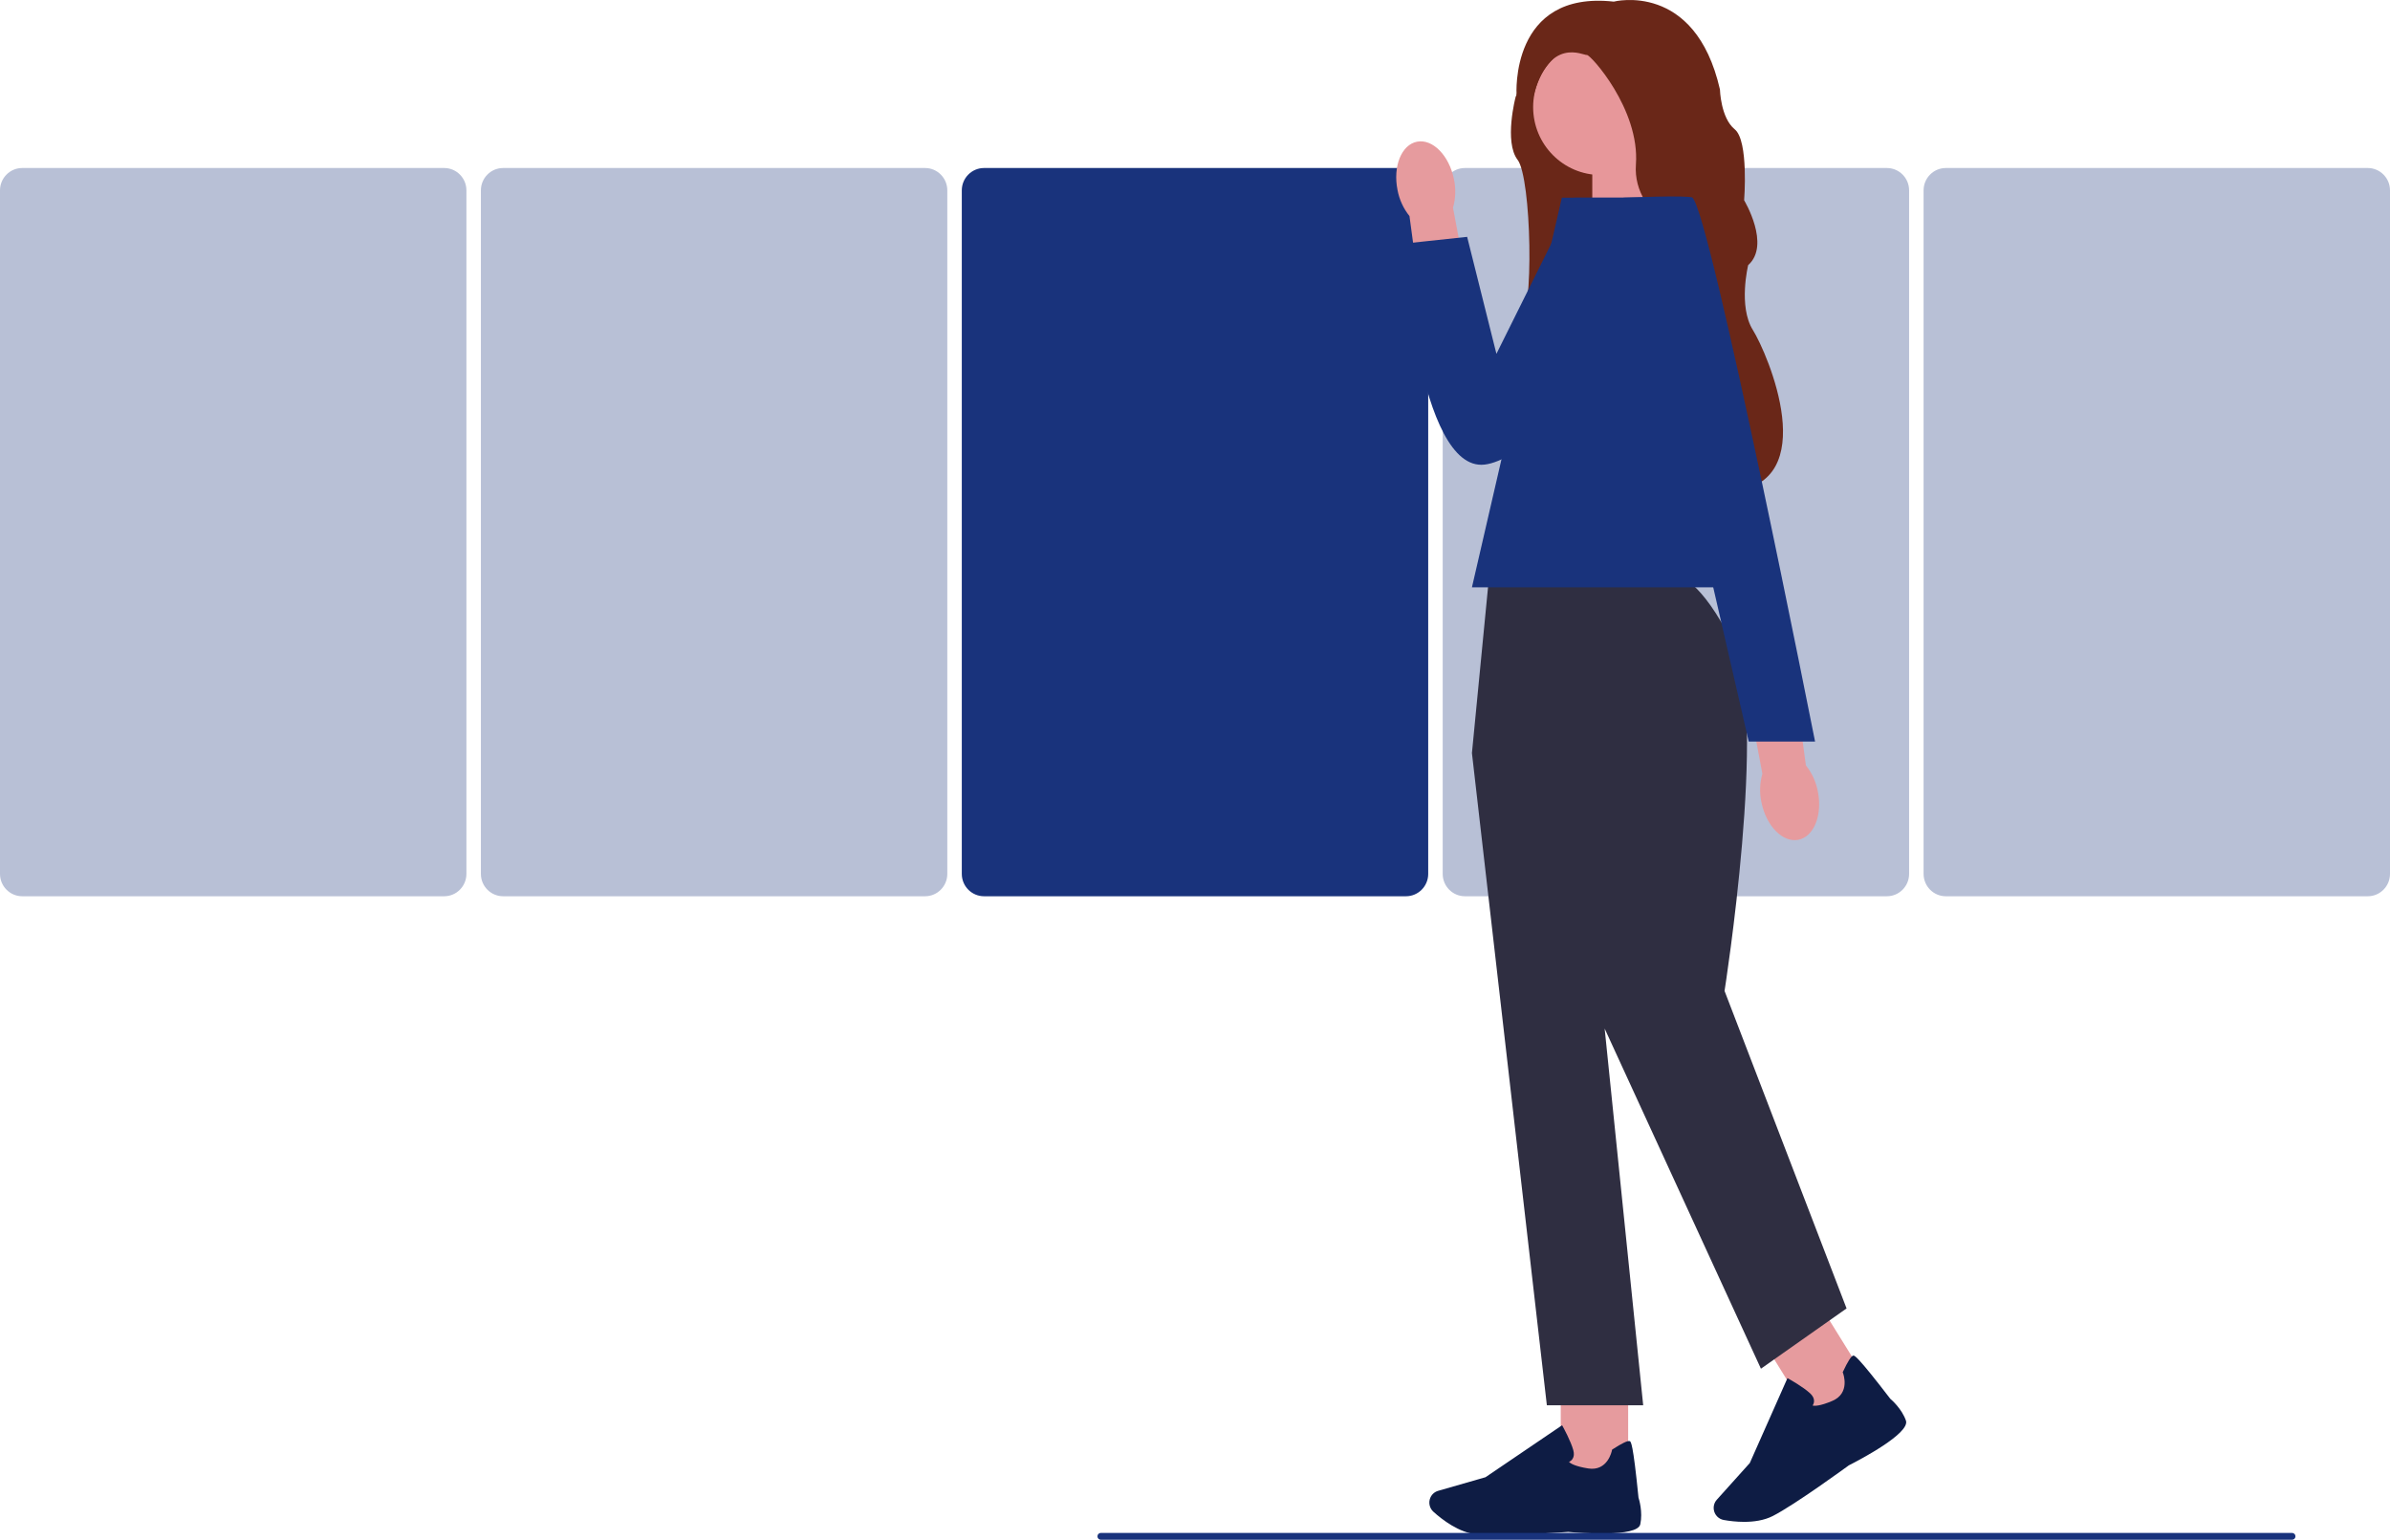 <?xml version="1.0" encoding="utf-8"?>
<svg xmlns="http://www.w3.org/2000/svg" fill="none" height="100%" overflow="visible" preserveAspectRatio="none" style="display: block;" viewBox="0 0 298 192" width="100%">
<g id="Group 47">
<path d="M55.383 111.759H2.772C1.244 111.759 0 110.508 0 108.971V23.738C0 22.201 1.244 20.95 2.772 20.95H55.383C56.911 20.95 58.155 22.201 58.155 23.738V108.971C58.155 110.508 56.911 111.759 55.383 111.759Z" fill="#B8C0D6" id="Vector"/>
<path d="M115.344 111.759H62.733C61.205 111.759 59.961 110.508 59.961 108.971V23.738C59.961 22.201 61.205 20.95 62.733 20.95H115.344C116.872 20.95 118.116 22.201 118.116 23.738V108.971C118.116 110.508 116.872 111.759 115.344 111.759Z" fill="#B8C0D6" id="Vector_2"/>
<path d="M175.306 111.759H122.695C121.167 111.759 119.923 110.508 119.923 108.971V23.738C119.923 22.201 121.167 20.95 122.695 20.95H175.306C176.834 20.95 178.078 22.201 178.078 23.738V108.971C178.078 110.508 176.834 111.759 175.306 111.759Z" fill="#19337C" id="Vector_3"/>
<path d="M235.266 111.759H182.656C181.128 111.759 179.884 110.508 179.884 108.971V23.738C179.884 22.201 181.128 20.95 182.656 20.95H235.266C236.795 20.95 238.039 22.201 238.039 23.738V108.971C238.039 110.508 236.795 111.759 235.266 111.759Z" fill="#B8C0D6" id="Vector_4"/>
<path d="M295.227 111.759H242.617C241.088 111.759 239.845 110.508 239.845 108.971V23.738C239.845 22.201 241.088 20.95 242.617 20.95H295.227C296.756 20.95 298 22.201 298 23.738V108.971C298 110.508 296.756 111.759 295.227 111.759Z" fill="#B8C0D6" id="Vector_5"/>
<path d="M190.572 8.095L196.226 3.671C196.226 3.671 202.677 5.693 202.843 5.777C203.009 5.861 212.854 28.819 212.854 28.819C212.854 28.819 187.635 41.797 189.48 40.531C191.324 39.27 190.942 22.164 189.227 19.933C187.507 17.699 188.973 12.097 188.973 12.097L190.564 8.095H190.572Z" fill="#6A2718" id="Vector_6"/>
<path d="M206.199 18.44H198.535V30.669L206.985 27.876L206.199 18.44Z" fill="#E7979A" id="Vector_7"/>
<path d="M199.582 21.822C204.232 21.822 208.002 18.031 208.002 13.355C208.002 8.679 204.232 4.888 199.582 4.888C194.932 4.888 191.162 8.679 191.162 13.355C191.162 18.031 194.932 21.822 199.582 21.822Z" fill="#E7979A" id="Vector_8"/>
<path d="M189.095 11.812L191.158 12.165C193.086 4.413 197.447 6.944 197.863 6.856C198.278 6.769 204.48 13.594 203.977 20.503C203.475 27.413 212.356 30.65 212.356 30.65C212.356 30.65 215.459 36.514 212.692 47.129C209.926 57.743 215.791 61.304 215.791 61.304C227.356 60.316 220.402 44.096 218.558 41.147C216.713 38.198 217.972 33.06 217.972 33.06C220.821 30.533 217.469 24.973 217.469 24.973C217.469 24.973 218.059 17.558 216.298 16.125C214.537 14.693 214.453 11.154 214.453 11.154C211.351 -2.409 201.215 0.202 201.215 0.202C188.23 -1.231 189.095 11.812 189.095 11.812Z" fill="#6A2718" id="Vector_9"/>
<path d="M203.008 172.165H194.603V184.154H203.008V172.165Z" fill="#E69B9E" id="Vector_10"/>
<path d="M186.418 191.412C185.534 191.412 184.747 191.39 184.155 191.336C181.922 191.13 179.792 189.473 178.722 188.504C178.242 188.069 178.087 187.375 178.337 186.776C178.517 186.347 178.875 186.027 179.321 185.899L185.22 184.204L194.771 177.723L194.878 177.915C194.917 177.987 195.855 179.686 196.17 180.835C196.289 181.271 196.258 181.635 196.076 181.916C195.95 182.111 195.776 182.225 195.633 182.289C195.806 182.472 196.348 182.84 198.017 183.108C200.452 183.497 200.966 180.958 200.987 180.85L201.003 180.766L201.075 180.718C202.235 179.967 202.948 179.627 203.195 179.699C203.348 179.745 203.606 179.822 204.297 186.738C204.367 186.954 204.852 188.546 204.522 190.068C204.163 191.723 196.971 191.154 195.533 191.023C195.493 191.028 190.107 191.412 186.418 191.412Z" fill="#0E1C44" id="Vector_11"/>
<path d="M226.937 162.747L219.805 167.22L226.114 177.393L233.245 172.92L226.937 162.747Z" fill="#E69B9E" id="Vector_12"/>
<path d="M217.466 189.769C216.48 189.769 215.573 189.65 214.927 189.535C214.291 189.421 213.794 188.915 213.692 188.274C213.618 187.813 213.754 187.351 214.064 187.006L218.178 182.428L222.872 171.847L223.064 171.953C223.135 171.993 224.825 172.935 225.696 173.743C226.027 174.05 226.192 174.376 226.186 174.71C226.182 174.943 226.094 175.132 226.007 175.262C226.249 175.326 226.903 175.35 228.46 174.689C230.731 173.725 229.831 171.295 229.792 171.193L229.761 171.112L229.798 171.034C230.386 169.779 230.811 169.109 231.059 169.041C231.214 168.998 231.474 168.928 235.698 174.427C235.872 174.573 237.121 175.666 237.642 177.133C238.208 178.729 231.806 182.072 230.517 182.726C230.478 182.758 223.778 187.655 221.027 189.047C219.936 189.598 218.645 189.769 217.466 189.769Z" fill="#0E1C44" id="Vector_13"/>
<path d="M209.195 71.894H185.666L183.53 93.904L192.872 175.234H204.884L200.079 128.261L219.564 170.671L230.241 163.155L215.027 123.564C215.027 123.564 220.462 89.073 216.191 80.484C211.921 71.894 209.195 71.894 209.195 71.894Z" fill="#2F2E41" id="Vector_14"/>
<path d="M220.899 73.237H183.53L194.741 24.654H211.023L220.899 73.237Z" fill="#19337C" id="Vector_15"/>
<path d="M174.252 23.696C173.656 20.741 174.747 18.041 176.69 17.667C178.633 17.292 180.69 19.385 181.286 22.342C181.541 23.52 181.5 24.741 181.169 25.902L183.531 38.457L177.423 39.428L175.743 26.948C174.984 25.996 174.473 24.881 174.252 23.696Z" fill="#E69B9E" id="uuid-b13828aa-7dbb-4654-a51f-7f6b6cc292f7-2432"/>
<path d="M210.624 24.654H196.264L186.584 44.122L182.933 29.534L174.912 30.391C174.912 30.391 176.81 58.895 185.107 57.932C193.404 56.969 212.751 31.286 210.624 24.654Z" fill="#19337C" id="Vector_16"/>
<path d="M226.661 98.691C227.257 101.646 226.165 104.346 224.223 104.72C222.28 105.094 220.223 103.002 219.627 100.045C219.372 98.867 219.412 97.646 219.744 96.484L217.382 83.93L223.49 82.959L225.17 95.439C225.928 96.391 226.44 97.506 226.661 98.691Z" fill="#E69B9E" id="uuid-fc7bb237-60d5-4a24-8159-aaf6584accef-2433"/>
<path d="M202.44 24.654C202.44 24.654 210.601 24.306 211.023 24.654C213.249 26.484 226.314 92.47 226.314 92.47H218.04L202.44 24.654Z" fill="#19337C" id="Vector_17"/>
<path d="M136.835 191.574C136.835 191.81 137.023 192 137.258 192H285.789C286.024 192 286.213 191.81 286.213 191.574C286.213 191.338 286.024 191.149 285.789 191.149H137.258C137.023 191.149 136.835 191.338 136.835 191.574Z" fill="#19337C" id="Vector_18"/>
</g>
</svg>